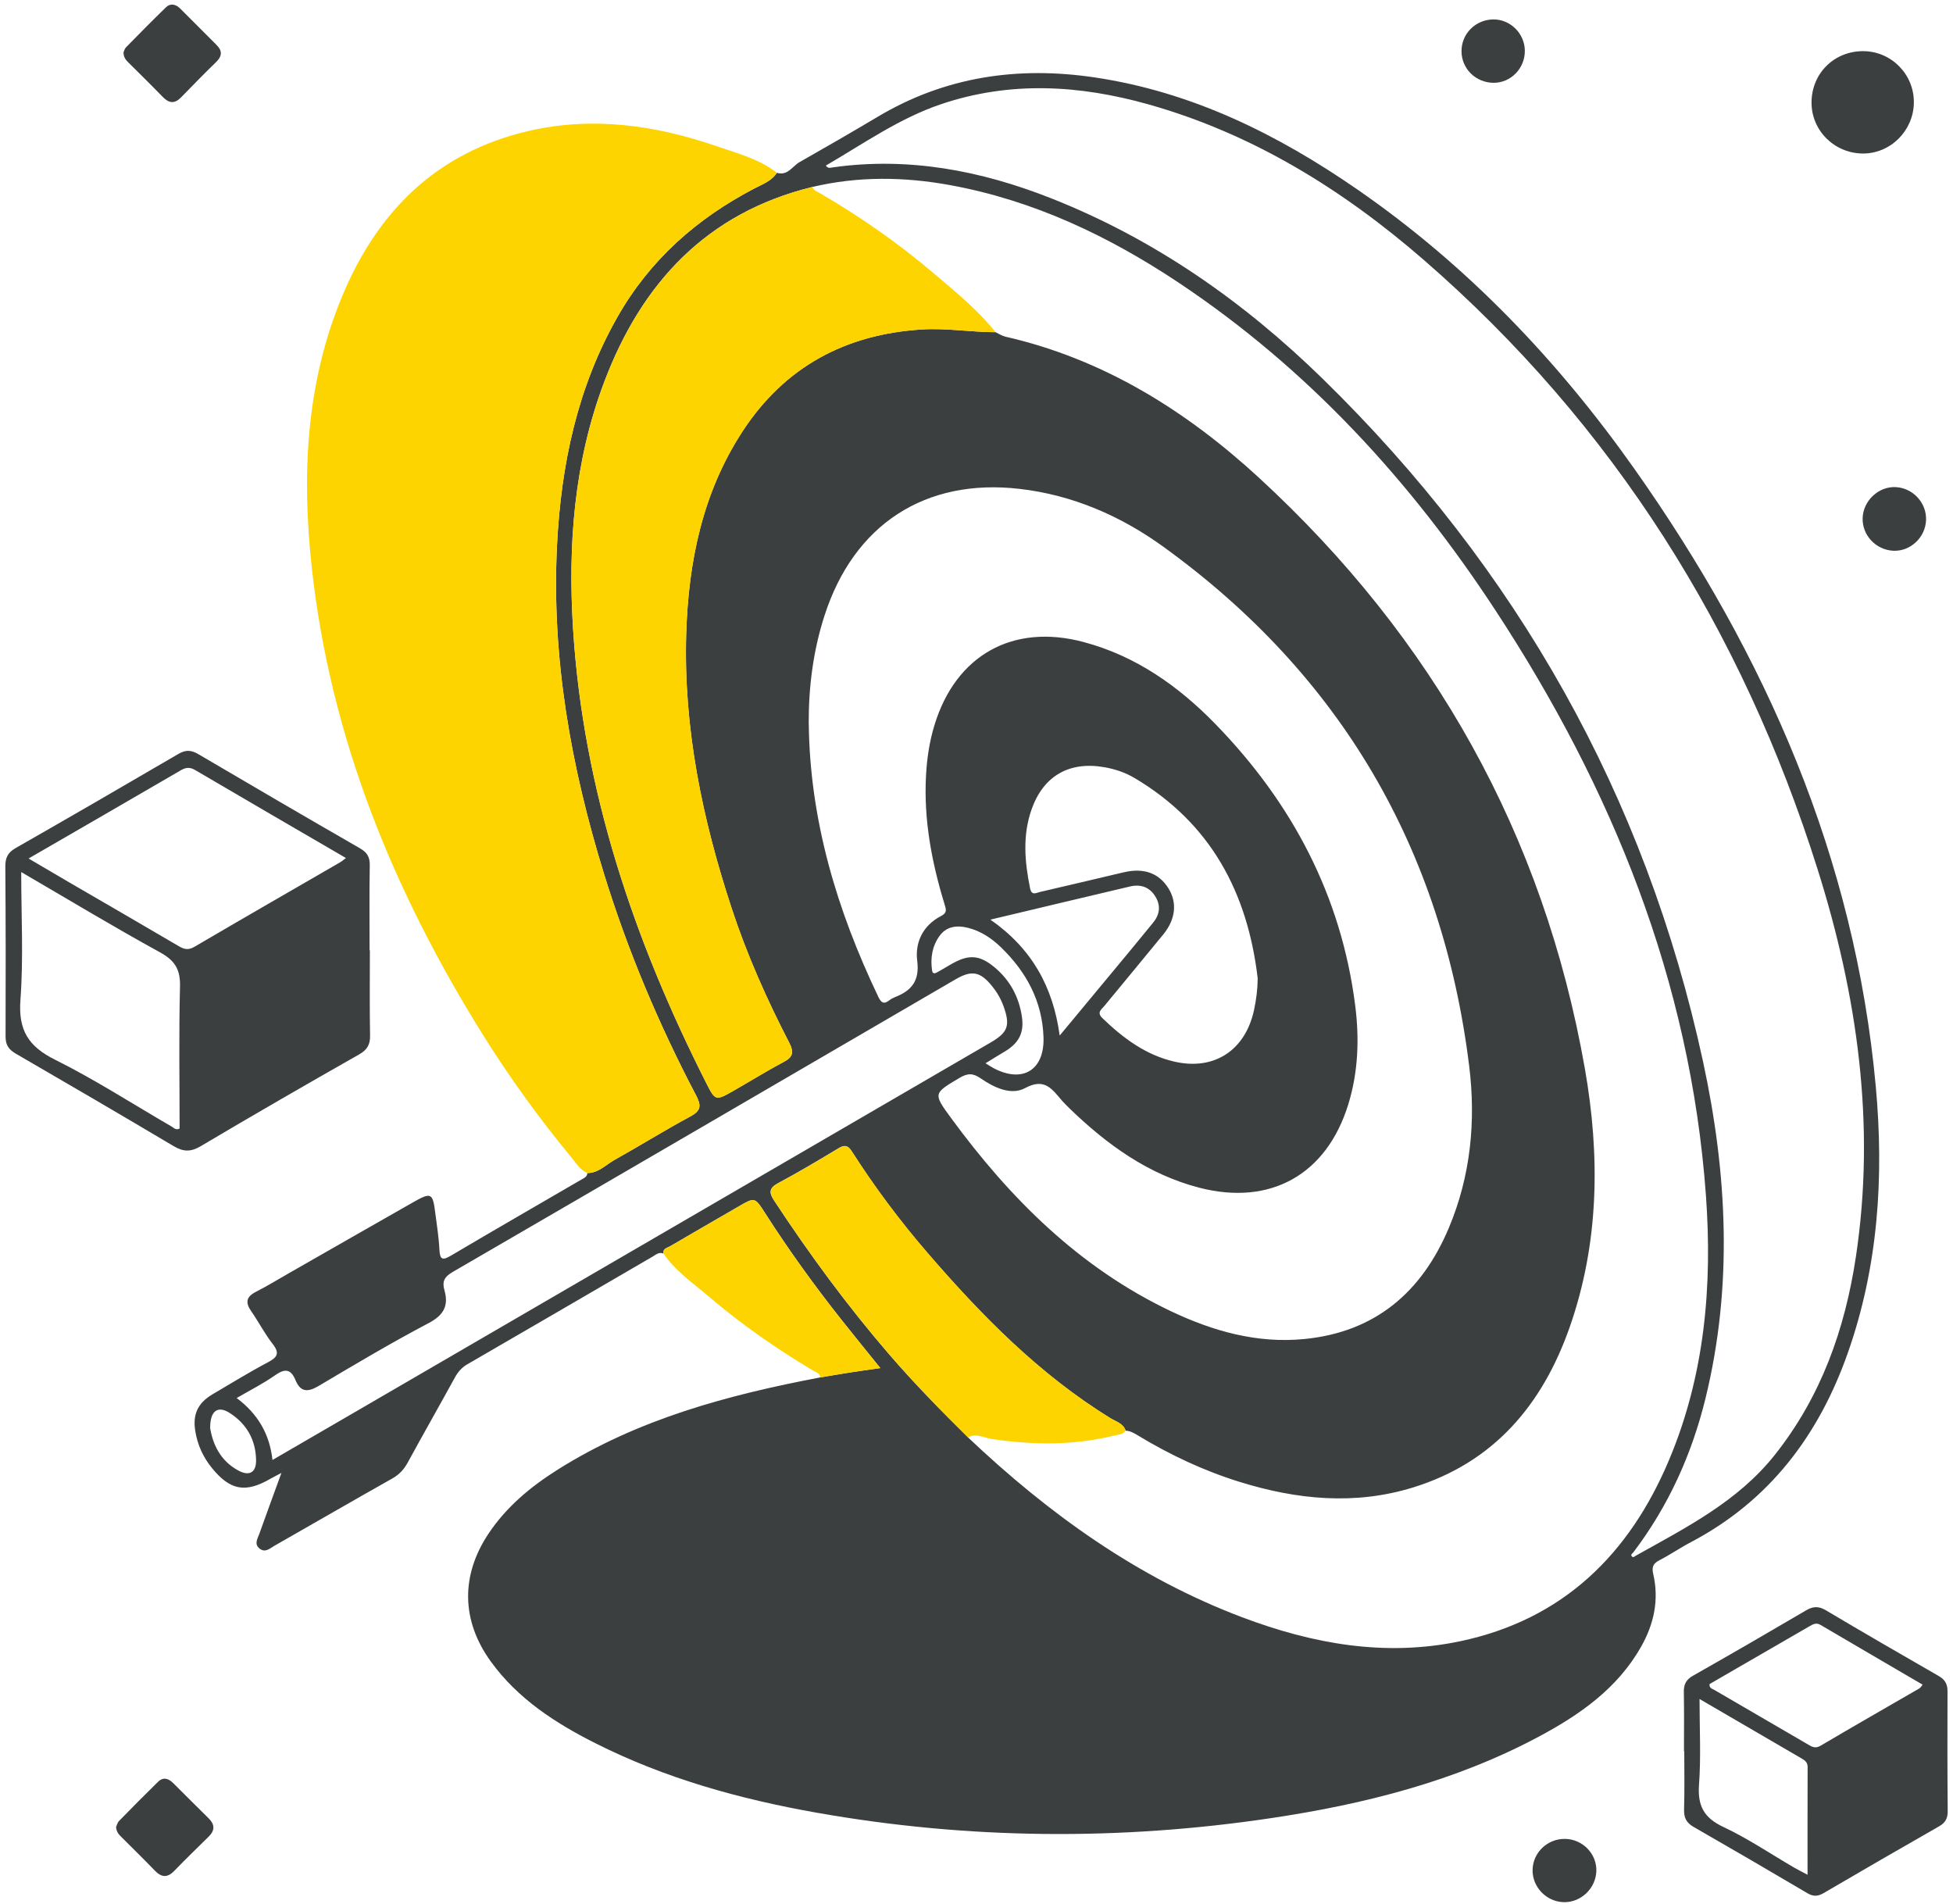 <?xml version="1.0" encoding="UTF-8"?> <svg xmlns="http://www.w3.org/2000/svg" width="356" height="347" viewBox="0 0 356 347" fill="none"><g clip-path="url(#clip0_1433_2902)"><path d="M149.504 251.056C132.701 254.248 116.311 258.632 101.638 267.874C96.753 270.952 92.346 274.603 89.085 279.469C83.959 287.115 84.072 295.4 89.478 302.848C94.377 309.607 101.166 314.01 108.456 317.69C121.206 324.128 134.826 327.902 148.816 330.379C176.401 335.266 204.066 335.507 231.75 331.37C248.74 328.833 265.297 324.66 280.58 316.483C288.008 312.508 294.83 307.74 299.139 300.149C301.496 295.996 302.44 291.602 301.363 286.908C301.073 285.652 301.289 284.996 302.45 284.395C304.413 283.386 306.238 282.12 308.195 281.095C322.519 273.563 331.536 261.613 336.824 246.593C342.382 230.82 343.43 214.505 341.925 198.033C338.117 156.349 321.89 119.429 298.023 85.597C284.028 65.76 267.451 48.372 247.407 34.52C232.851 24.461 217.244 16.737 199.525 14.107C185.56 12.033 172.284 13.954 159.992 21.284C155.284 24.091 150.532 26.825 145.766 29.535C144.438 30.288 143.582 32.096 141.614 31.495C140.631 33.013 138.958 33.589 137.482 34.362C127.02 39.84 118.51 47.322 112.592 57.706C105.224 70.632 102.277 84.716 101.54 99.341C100.502 119.882 104.083 139.808 110.128 159.354C114.447 173.319 120.099 186.733 126.892 199.663C127.831 201.457 127.831 202.417 125.869 203.471C121.186 205.988 116.67 208.811 112.027 211.402C110.428 212.294 109.1 213.801 107.068 213.806C107.034 214.505 106.458 214.712 105.972 214.998C98.052 219.604 90.118 224.175 82.233 228.835C80.742 229.717 80.191 229.697 80.098 227.776C79.99 225.49 79.616 223.215 79.326 220.939C78.883 217.441 78.568 217.279 75.39 219.082C67.854 223.362 60.338 227.678 52.812 231.973C50.751 233.15 48.725 234.387 46.614 235.47C44.848 236.377 44.711 237.431 45.798 238.993C47.151 240.938 48.242 243.081 49.699 244.943C51.061 246.687 50.525 247.406 48.793 248.322C45.399 250.115 42.123 252.14 38.808 254.086C36.063 255.697 35.089 257.751 35.601 260.859C36.004 263.337 37.013 265.558 38.587 267.509C41.946 271.667 44.75 272.169 49.349 269.494C49.841 269.209 50.358 268.962 51.302 268.46C49.866 272.406 48.542 275.977 47.269 279.563C46.959 280.44 46.27 281.42 47.323 282.253C48.356 283.065 49.182 282.218 49.994 281.755C57.17 277.666 64.318 273.524 71.514 269.47C72.793 268.75 73.644 267.814 74.333 266.549C77.151 261.376 80.073 256.258 82.906 251.091C83.477 250.051 84.151 249.258 85.199 248.652C96.458 242.145 107.688 235.589 118.928 229.052C119.548 228.692 120.123 228.131 120.95 228.476C120.787 227.545 121.629 227.451 122.13 227.155C126.287 224.717 130.468 222.318 134.639 219.895C137.561 218.195 137.586 218.17 139.46 221.096C143.784 227.85 148.471 234.342 153.449 240.623C155.702 243.465 157.99 246.273 160.469 249.347C158.304 249.662 156.543 249.904 154.792 250.175C153.026 250.45 151.27 250.761 149.509 251.051L149.504 251.056ZM205.197 260.756C206.048 260.795 206.751 261.224 207.455 261.647C213.289 265.174 219.418 268.061 225.94 270.085C236.398 273.337 246.974 274.381 257.589 271.105C272.316 266.553 281.175 256.017 286.129 241.889C291.53 226.481 291.672 210.584 288.893 194.757C281.402 152.123 261.244 116.291 229.497 87.08C216.215 74.859 201.154 65.44 183.244 61.357C182.624 61.214 182.063 60.82 181.473 60.544C176.992 60.544 172.54 59.766 168.039 60.046C154.128 60.918 143.056 66.839 135.372 78.583C128.048 89.779 125.475 102.425 125.082 115.538C124.565 132.7 128.018 149.271 133.35 165.497C136.144 174.009 139.784 182.166 143.892 190.112C144.728 191.733 144.58 192.639 142.888 193.531C139.775 195.171 136.789 197.048 133.729 198.792C130.414 200.678 130.394 200.663 128.722 197.363C115.529 171.295 106.316 144.044 104.461 114.656C103.492 99.301 104.648 84.134 110.143 69.608C116.956 51.593 128.796 38.81 148.078 34.077C156.43 32.101 164.822 32.209 173.204 33.742C188.438 36.53 202.128 43.037 214.907 51.559C238.454 67.263 257.186 87.711 272.607 111.257C293.856 143.694 308.121 178.743 310.96 217.835C312.16 234.372 310.748 250.647 304.24 266.1C296.995 283.307 284.899 295.188 266.182 299.134C252.513 302.016 239.281 299.627 226.427 294.77C207.351 287.558 191.143 275.903 176.441 261.972C171.512 257.1 166.657 252.155 162.122 246.899C154.468 238.022 147.547 228.609 141.108 218.821C140.129 217.333 140.183 216.525 141.87 215.624C145.618 213.619 149.273 211.432 152.918 209.245C154.035 208.575 154.6 208.821 155.265 209.86C159.416 216.348 164.02 222.505 169.047 228.338C178.92 239.781 189.437 250.505 202.423 258.495C203.411 259.105 204.739 259.421 205.172 260.751L205.197 260.756ZM298.229 283.528C297.979 283.622 297.738 283.996 297.457 283.666C297.167 283.331 297.565 283.159 297.728 282.942C304.103 274.534 308.363 265.145 310.876 254.904C315.913 234.367 314.841 213.816 310.424 193.432C299.922 144.985 276.478 103.617 241.12 69.051C226.708 54.963 210.386 43.539 191.517 36.106C178.762 31.081 165.609 28.569 151.846 30.5C151.447 30.554 150.951 30.781 150.537 30.18C157.463 26.146 163.961 21.545 171.556 18.983C184.134 14.742 196.746 15.486 209.285 19.008C228.321 24.362 244.76 34.544 259.547 47.386C294.137 77.435 317.576 114.858 331.31 158.408C338.555 181.393 341.93 204.91 338.304 229.027C336.312 242.273 331.954 254.564 323.493 265.204C316.754 273.681 307.364 278.4 298.234 283.519L298.229 283.528ZM147.414 131.823C147.399 125.133 148.235 118.582 150.296 112.193C155.643 95.617 168.639 87.115 185.865 89.105C195.521 90.218 204.272 94.026 212.034 99.632C244.381 123.005 262.921 154.739 267.811 194.314C269.045 204.309 268.091 214.328 264.102 223.796C259.153 235.549 250.643 242.81 237.706 244.061C229.157 244.889 221.134 242.633 213.476 239.002C196.736 231.057 184.085 218.412 173.293 203.678C170.061 199.264 170.174 199.279 174.891 196.467C176.352 195.595 177.341 195.55 178.782 196.555C181.187 198.225 184.301 199.698 186.854 198.319C190.484 196.358 191.817 198.58 193.613 200.639C194.046 201.131 194.518 201.59 194.985 202.048C201.783 208.624 209.299 214.062 218.611 216.476C231.572 219.83 241.814 214.092 245.764 201.304C247.584 195.407 247.805 189.339 247.033 183.265C244.485 163.251 235.527 146.354 221.607 132.025C214.848 125.064 207.046 119.547 197.494 117.01C184.616 113.592 174.232 119.409 170.341 132.148C169.426 135.143 168.964 138.222 168.797 141.34C168.359 149.389 169.834 157.177 172.181 164.827C172.471 165.783 172.687 166.359 171.541 166.955C168.265 168.649 166.765 171.718 167.193 175.122C167.655 178.758 166.18 180.551 163.155 181.733C162.776 181.881 162.407 182.088 162.087 182.334C161.089 183.097 160.621 182.762 160.105 181.689C152.564 165.911 147.611 149.478 147.424 131.828L147.414 131.823ZM43.142 254.81C45.581 253.386 48.001 252.174 50.185 250.633C51.976 249.372 53.034 249.544 53.865 251.549C54.79 253.78 56.133 253.766 58.1 252.598C64.716 248.672 71.337 244.731 78.14 241.15C80.9 239.697 81.814 237.973 81.013 235.155C80.565 233.584 80.993 232.717 82.488 231.85C113.07 214.111 143.611 196.294 174.163 178.506C177.149 176.768 178.694 177.068 180.882 179.787C181.758 180.876 182.457 182.078 182.929 183.403C184.193 186.935 183.731 188.176 180.563 190.018C141.993 212.437 103.423 234.86 64.854 257.283C59.856 260.189 54.854 263.09 49.669 266.1C49.128 261.263 46.934 257.652 43.142 254.81ZM229.256 178.349C229.236 180.329 228.99 182.201 228.597 184.048C227.027 191.437 221.326 195.181 214.031 193.486C208.842 192.284 204.725 189.211 200.957 185.575C199.88 184.536 200.745 184.023 201.277 183.383C204.867 179.014 208.493 174.674 212.064 170.29C214.317 167.521 214.607 164.502 212.979 161.896C211.247 159.123 208.488 158.133 204.853 158.985C199.757 160.182 194.661 161.394 189.56 162.576C188.846 162.743 188.045 163.3 187.759 161.871C186.785 157.064 186.372 152.276 188.03 147.547C190.184 141.419 194.902 138.714 201.296 139.832C203.244 140.172 205.108 140.793 206.81 141.803C220.721 150.049 227.431 162.719 229.261 178.349H229.256ZM180.538 167.615C189.304 165.531 197.641 163.531 205.989 161.571C207.932 161.113 209.58 161.679 210.637 163.453C211.636 165.132 211.385 166.733 210.15 168.221C208.739 169.92 207.351 171.644 205.94 173.349C201.778 178.368 197.612 183.383 193.165 188.743C191.935 179.792 188.064 172.876 180.538 167.615ZM179.638 193.797C180.976 192.979 182.009 192.329 183.057 191.713C185.728 190.142 186.736 188.25 186.264 185.216C185.718 181.698 184.124 178.694 181.384 176.383C178.566 174.004 176.569 173.881 173.342 175.763C172.565 176.216 171.792 176.669 171.01 177.117C170.577 177.368 170.016 177.664 169.903 176.896C169.569 174.63 169.918 172.438 171.271 170.571C172.53 168.832 174.434 168.615 176.372 169.088C178.728 169.659 180.71 170.97 182.442 172.64C187.1 177.137 190.007 182.526 190.214 189.078C190.401 195.048 186.416 197.452 181.173 194.718C180.745 194.496 180.341 194.22 179.638 193.792V193.797ZM38.311 260.273C38.291 257.096 39.718 256.15 41.872 257.534C44.957 259.509 46.619 262.435 46.678 266.12C46.718 268.356 45.468 269.1 43.496 268.051C40.19 266.292 38.793 263.263 38.306 260.278L38.311 260.273Z" fill="#3C3F40"></path><path d="M107.064 213.807C109.095 213.802 110.423 212.294 112.022 211.403C116.665 208.812 121.181 205.989 125.864 203.472C127.827 202.418 127.831 201.457 126.887 199.664C120.094 186.733 114.442 173.32 110.123 159.355C104.078 139.803 100.497 119.883 101.535 99.341C102.272 84.716 105.219 70.633 112.588 57.707C118.505 47.323 127.015 39.84 137.478 34.363C138.953 33.589 140.626 33.013 141.609 31.496C138.392 28.979 134.487 27.979 130.748 26.688C119.494 22.797 107.969 21.151 96.212 23.905C79.571 27.801 68.789 38.55 62.37 53.993C55.734 69.948 54.986 86.657 56.846 103.563C60.25 134.483 71.716 162.488 88.062 188.659C92.921 196.442 98.308 203.861 104.142 210.94C105.007 211.989 105.731 213.215 107.054 213.812L107.064 213.807Z" fill="#FDD300"></path><path d="M67.368 173.201C67.368 168.034 67.313 162.866 67.402 157.704C67.427 156.187 66.905 155.354 65.602 154.606C55.749 148.936 45.931 143.207 36.137 137.443C34.863 136.695 33.855 136.636 32.546 137.399C22.664 143.177 12.757 148.911 2.816 154.591C1.409 155.394 0.956 156.364 0.971 157.945C1.045 168.275 1.055 178.61 1.015 188.94C1.011 190.467 1.606 191.304 2.88 192.043C12.501 197.619 22.108 203.225 31.666 208.905C33.427 209.949 34.774 209.979 36.59 208.905C46.157 203.23 55.793 197.673 65.464 192.181C66.969 191.324 67.49 190.373 67.456 188.698C67.362 183.536 67.422 178.369 67.422 173.201H67.358H67.368ZM63.058 156.384C62.645 156.694 62.35 156.96 62.016 157.157C53.166 162.28 44.297 167.369 35.478 172.546C34.371 173.196 33.623 173.063 32.605 172.462C25.979 168.561 19.319 164.724 12.673 160.857C10.243 159.443 7.823 158.009 5.206 156.473C14.656 151.005 23.795 145.734 32.915 140.419C33.859 139.867 34.583 139.769 35.586 140.36C44.681 145.709 53.811 151 63.058 156.384ZM32.738 205.693C32.044 206.043 31.695 205.56 31.302 205.338C24.228 201.245 17.341 196.782 10.037 193.146C5.157 190.718 3.313 187.748 3.726 182.235C4.292 174.62 3.868 166.93 3.868 158.945C12.482 163.96 20.721 168.945 29.152 173.566C31.882 175.063 32.89 176.694 32.812 179.797C32.59 188.442 32.738 197.097 32.738 205.693Z" fill="#3C3F40"></path><path d="M307.015 319.203C307.015 322.73 307.084 326.262 306.98 329.784C306.936 331.277 307.374 332.212 308.692 332.966C315.648 336.956 322.578 341 329.485 345.074C330.547 345.7 331.373 345.646 332.416 345.04C339.406 340.951 346.421 336.892 353.455 332.877C354.581 332.232 355.044 331.459 355.034 330.134C354.97 322.833 354.975 315.528 354.999 308.228C354.999 306.932 354.532 306.124 353.396 305.474C346.509 301.524 339.642 297.543 332.815 293.489C331.516 292.721 330.508 292.75 329.229 293.504C322.387 297.524 315.515 301.499 308.608 305.42C307.369 306.124 306.911 306.982 306.936 308.371C307.005 311.981 306.961 315.592 306.961 319.203H307.02H307.015ZM350.464 307.055C350.193 307.376 350.075 307.612 349.884 307.725C343.873 311.208 337.842 314.646 331.865 318.178C330.832 318.789 330.222 318.331 329.45 317.883C323.803 314.592 318.146 311.312 312.504 308.016C312.126 307.794 311.53 307.701 311.634 306.937C317.664 303.45 323.749 299.937 329.824 296.415C330.478 296.036 331.064 295.696 331.856 296.164C338.029 299.795 344.212 303.4 350.464 307.055ZM329.48 341.7C328.476 341.163 327.768 340.813 327.084 340.419C322.78 337.917 318.624 335.094 314.137 332.986C310.571 331.311 309.425 329.109 309.705 325.262C310.074 320.193 309.799 315.075 309.799 309.666C316.262 313.435 322.377 317.006 328.506 320.563C329.106 320.912 329.504 321.287 329.499 322.075C329.475 328.498 329.485 334.927 329.485 341.7H329.48Z" fill="#3C3F40"></path><path d="M149.504 251.057C151.265 250.761 153.021 250.456 154.787 250.18C156.543 249.904 158.3 249.663 160.464 249.352C157.99 246.279 155.697 243.466 153.445 240.628C148.467 234.348 143.774 227.86 139.455 221.102C137.581 218.171 137.556 218.2 134.634 219.9C130.468 222.324 126.282 224.722 122.125 227.161C121.624 227.456 120.783 227.55 120.945 228.481C123.134 231.693 126.331 233.86 129.214 236.323C135.126 241.372 141.501 245.796 148.171 249.786C148.703 250.101 149.45 250.229 149.504 251.057Z" fill="#FDD300"></path><path d="M330.213 18.595C330.154 23.743 334.34 27.945 339.554 27.979C344.571 28.014 348.767 23.871 348.865 18.787C348.969 13.615 344.797 9.339 339.632 9.324C334.359 9.309 330.272 13.329 330.213 18.595Z" fill="#3C3F40"></path><path d="M21.154 333.011C21.223 333.923 21.69 334.381 22.157 334.849C24.179 336.873 26.23 338.873 28.212 340.932C29.413 342.184 30.495 342.297 31.749 341.006C33.8 338.898 35.901 336.834 38.011 334.78C39.187 333.632 39.192 332.558 38.026 331.41C35.871 329.287 33.736 327.145 31.592 325.012C30.736 324.159 29.777 323.805 28.803 324.76C26.412 327.11 24.046 329.484 21.705 331.888C21.39 332.213 21.282 332.736 21.149 333.011H21.154Z" fill="#3C3F40"></path><path d="M22.516 9.536C22.511 10.457 22.949 10.94 23.421 11.408C25.507 13.492 27.617 15.546 29.664 17.664C30.795 18.832 31.823 18.965 32.999 17.753C35.109 15.581 37.229 13.418 39.398 11.305C40.505 10.226 40.559 9.265 39.452 8.172C37.244 5.985 35.069 3.758 32.861 1.571C32.079 0.793 31.105 0.507 30.244 1.339C27.775 3.729 25.364 6.182 22.959 8.635C22.698 8.901 22.61 9.344 22.516 9.536Z" fill="#3C3F40"></path><path d="M339.529 94.395C339.416 97.538 341.935 100.233 345.127 100.381C348.246 100.523 350.98 97.952 351.089 94.775C351.197 91.622 348.673 88.913 345.506 88.78C342.421 88.652 339.642 91.263 339.529 94.395Z" fill="#3C3F40"></path><path d="M279.365 340.803C279.306 343.951 281.899 346.63 285.066 346.695C288.2 346.754 290.895 344.172 290.989 341.015C291.082 337.877 288.48 335.207 285.283 335.163C282.076 335.114 279.424 337.641 279.365 340.808V340.803Z" fill="#3C3F40"></path><path d="M277.953 9.269C277.944 6.107 275.282 3.476 272.154 3.54C268.932 3.609 266.394 6.166 266.409 9.348C266.418 12.52 268.991 15.057 272.228 15.092C275.371 15.121 277.968 12.486 277.953 9.269Z" fill="#3C3F40"></path><path d="M181.473 60.544C178.212 56.436 174.139 53.175 170.184 49.806C163.76 44.338 156.863 39.53 149.578 35.279C149.027 34.959 148.348 34.777 148.088 34.082C128.805 38.816 116.965 51.599 110.153 69.613C104.658 84.14 103.502 99.307 104.471 114.661C106.321 144.05 115.539 171.3 128.732 197.369C130.404 200.669 130.424 200.684 133.739 198.797C136.799 197.053 139.789 195.181 142.898 193.536C144.585 192.645 144.738 191.738 143.902 190.118C139.794 182.172 136.159 174.015 133.36 165.502C128.028 149.276 124.575 132.705 125.092 115.543C125.485 102.43 128.053 89.78 135.382 78.588C143.065 66.845 154.138 60.924 168.049 60.052C172.555 59.771 177.001 60.549 181.483 60.549L181.473 60.544Z" fill="#FDD300"></path><path d="M176.455 261.978C177.985 261.16 179.427 262.087 180.868 262.293C188.291 263.377 195.664 263.466 203.003 261.673C203.785 261.481 204.646 261.495 205.202 260.756C204.764 259.426 203.441 259.106 202.452 258.5C189.466 250.506 178.944 239.782 169.077 228.343C164.045 222.511 159.446 216.354 155.294 209.866C154.63 208.827 154.059 208.585 152.948 209.25C149.303 211.438 145.648 213.625 141.9 215.63C140.212 216.531 140.158 217.339 141.137 218.826C147.576 228.614 154.497 238.028 162.151 246.905C166.686 252.161 171.536 257.101 176.47 261.978H176.455Z" fill="#FDD300"></path></g><defs><clipPath id="clip0_1433_2902"><rect width="356" height="347" fill="white" transform="matrix(-1 0 0 1 356 0)"></rect></clipPath></defs></svg> 